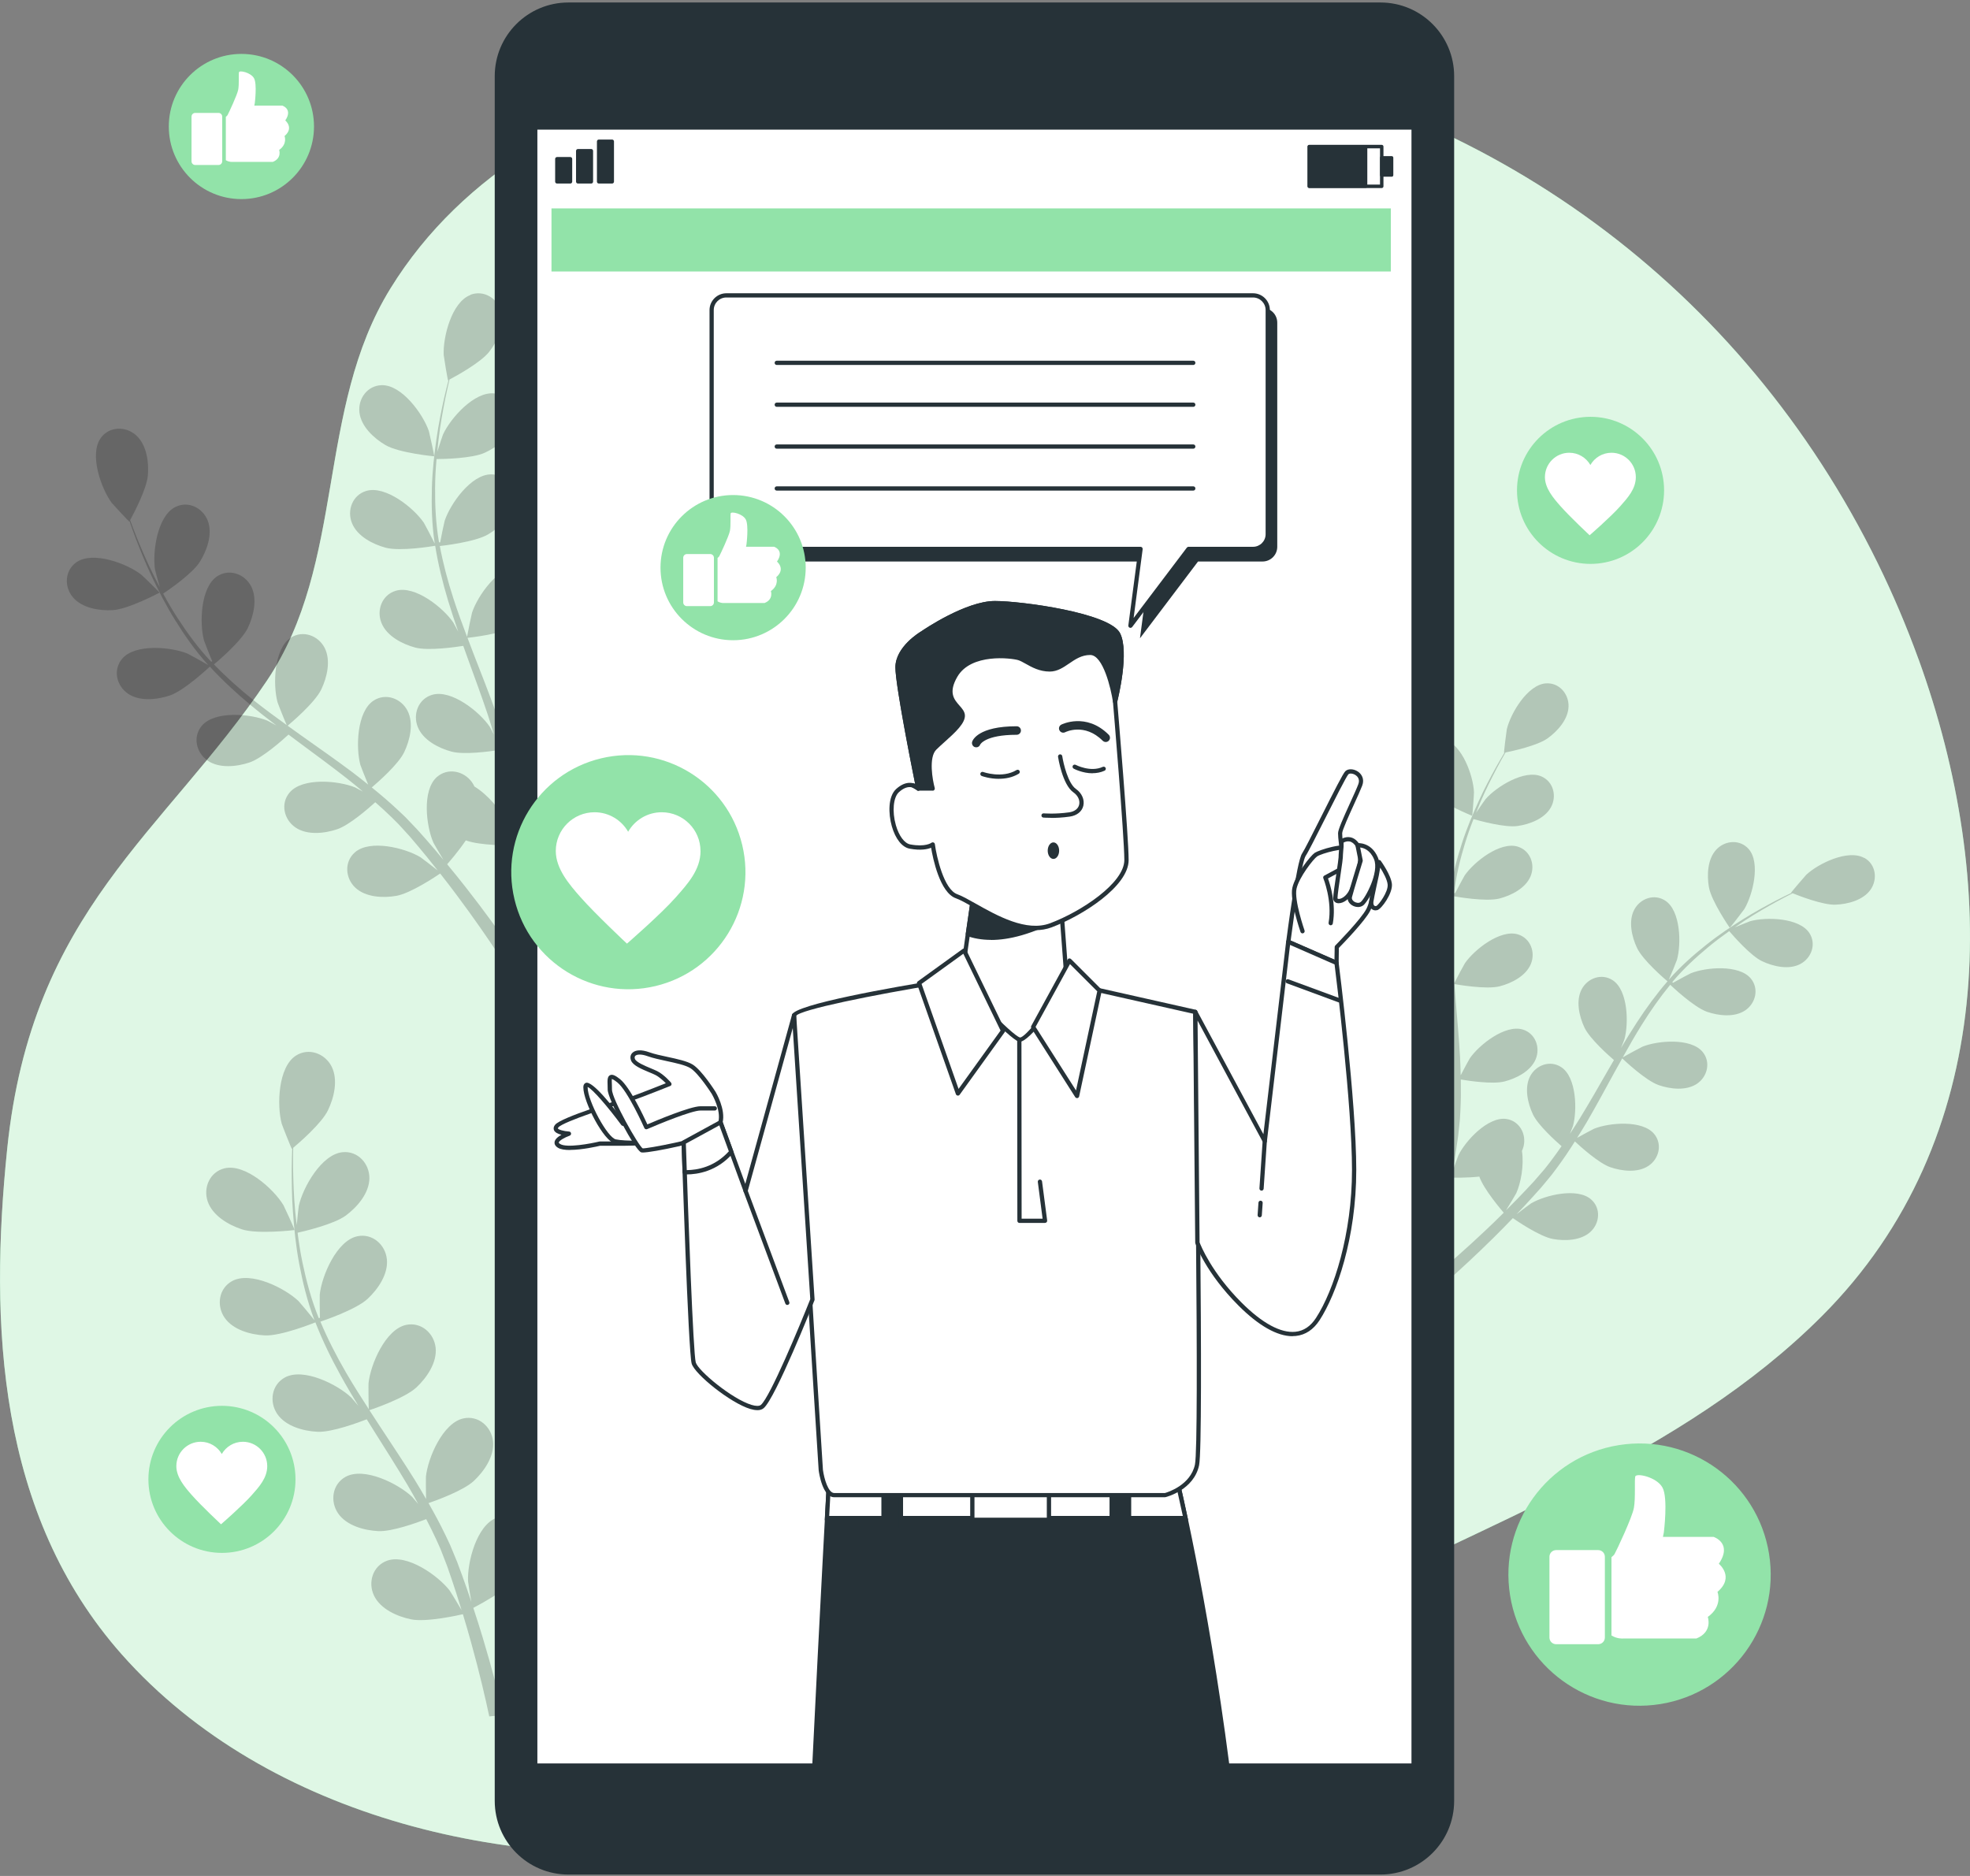 <svg width="231" height="220" viewBox="0 0 231 220" fill="none" xmlns="http://www.w3.org/2000/svg">
<rect x="0" y="0" width="231" height="220" fill="#808080" stroke="none"/>
<g id="Group 106">
<g id="Group">
<path id="Vector" d="M224.97 77.327C223.565 73.448 221.956 69.663 220.171 66.028C204.343 33.798 174.852 11.936 138.542 6.191C136.977 5.941 135.407 5.726 133.832 5.536C104.196 1.972 62.702 6.421 45.789 33.818C37.005 48.046 40.609 65.989 31.291 79.832C19.227 97.759 3.719 106.718 0.845 134.72C-1.27 155.322 -0.28 177.584 14.283 194.022C31.451 213.394 60.912 220.063 86.079 216.344C110.505 212.734 132.372 200.676 153.74 189.347C174.017 178.594 197.209 170.785 213.642 154.332C234.359 133.585 234.344 103.234 224.975 77.327H224.97Z" fill="#92E3A9"/>
<g id="Group_2" opacity="0.7">
<path id="Vector_2" d="M224.97 77.327C223.565 73.448 221.956 69.663 220.171 66.028C204.343 33.798 174.852 11.936 138.542 6.191C136.977 5.941 135.407 5.726 133.832 5.536C104.196 1.972 62.702 6.421 45.789 33.818C37.005 48.046 40.609 65.989 31.291 79.832C19.227 97.759 3.719 106.718 0.845 134.72C-1.27 155.322 -0.28 177.584 14.283 194.022C31.451 213.394 60.912 220.063 86.079 216.344C110.505 212.734 132.372 200.676 153.74 189.347C174.017 178.594 197.209 170.785 213.642 154.332C234.359 133.585 234.344 103.234 224.975 77.327H224.97Z" fill="white"/>
</g>
</g>
<g id="Group_3">
<g id="Group_4" opacity="0.2">
<path id="Vector_3" d="M13.218 71.553C15.058 71.448 18.703 69.503 18.703 69.503C18.742 69.483 16.693 67.489 16.548 67.379C14.883 66.094 10.914 64.594 8.974 65.929C7.579 66.889 7.504 68.813 8.554 70.053C9.629 71.318 11.648 71.643 13.213 71.553H13.218Z" fill="black"/>
<path id="Vector_4" d="M50.913 53.515C50.958 53.515 50.343 50.726 50.288 50.556C49.608 48.566 47.124 45.126 44.774 45.171C43.079 45.201 41.954 46.761 42.149 48.376C42.344 50.026 43.854 51.41 45.209 52.2C46.799 53.13 50.913 53.515 50.918 53.515H50.913Z" fill="black"/>
<path id="Vector_5" d="M55.162 34.593C52.963 35.423 51.928 39.537 52.028 41.637C52.038 41.817 52.503 44.637 52.543 44.617C52.543 44.617 52.578 44.597 52.588 44.592C52.418 45.242 52.248 45.936 52.073 46.701C51.763 48.116 51.428 49.721 51.178 51.491C50.923 53.255 50.698 55.185 50.643 57.235C50.588 59.29 50.633 61.459 50.968 63.684C50.968 63.709 50.978 63.734 50.983 63.759C50.683 63.139 49.783 61.429 49.703 61.309C48.523 59.57 45.219 56.91 42.959 57.57C41.334 58.045 40.659 59.85 41.274 61.354C41.899 62.894 43.719 63.829 45.234 64.234C46.943 64.689 50.728 64.059 51.028 64.004C51.368 66.119 51.888 68.263 52.533 70.408C52.903 71.633 53.308 72.853 53.733 74.078C53.458 73.548 53.203 73.078 53.163 73.018C51.983 71.278 48.678 68.618 46.419 69.278C44.794 69.753 44.119 71.558 44.734 73.063C45.359 74.603 47.178 75.537 48.693 75.942C50.233 76.352 53.468 75.877 54.322 75.743C54.492 76.207 54.652 76.677 54.822 77.142C55.637 79.377 56.457 81.602 57.197 83.811C57.457 84.591 57.687 85.366 57.917 86.141C57.672 85.671 57.457 85.281 57.422 85.221C56.242 83.481 52.938 80.822 50.678 81.482C49.053 81.957 48.378 83.761 48.993 85.266C49.618 86.806 51.438 87.741 52.953 88.146C54.422 88.536 57.412 88.126 58.432 87.966C58.642 88.766 58.857 89.571 59.027 90.356C59.132 90.895 59.267 91.405 59.342 91.955C59.427 92.495 59.512 93.03 59.592 93.56C59.717 94.585 59.847 95.645 59.942 96.65C60.012 97.35 60.067 98.015 60.127 98.684C59.877 97.905 59.352 96.395 59.297 96.275C58.697 95.015 57.232 93.215 55.632 92.235C55.542 92.05 55.442 91.87 55.322 91.705C54.367 90.391 52.483 90.006 51.218 91.135C49.463 92.7 49.973 96.915 50.828 98.835C50.878 98.95 51.558 100.114 52.003 100.849C51.678 100.459 51.368 100.079 51.028 99.679C50.363 98.889 49.673 98.12 48.933 97.29C48.563 96.9 48.188 96.51 47.813 96.115C47.448 95.715 47.008 95.34 46.603 94.945C45.649 94.05 44.634 93.19 43.594 92.345C44.284 91.76 46.703 89.646 47.388 88.226C48.068 86.811 48.543 84.821 47.783 83.347C47.038 81.902 45.234 81.237 43.814 82.157C41.839 83.436 41.709 87.681 42.259 89.711C42.294 89.836 42.849 91.246 43.174 92.015C42.544 91.51 41.919 91.01 41.269 90.521C39.384 89.111 37.435 87.746 35.495 86.376C34.9 85.956 34.315 85.531 33.725 85.106C33.975 84.901 36.905 82.452 37.67 80.857C38.349 79.442 38.824 77.452 38.065 75.972C37.32 74.528 35.515 73.863 34.095 74.788C32.12 76.067 31.99 80.312 32.54 82.342C32.58 82.497 33.385 84.521 33.62 85.031C32.32 84.096 31.041 83.156 29.811 82.177C28.116 80.827 26.526 79.407 25.086 77.917C25.201 77.822 28.276 75.278 29.056 73.648C29.736 72.233 30.211 70.243 29.451 68.763C28.706 67.319 26.901 66.654 25.481 67.574C23.506 68.853 23.377 73.098 23.926 75.128C23.961 75.263 24.576 76.807 24.881 77.537C24.821 77.577 24.831 77.572 24.766 77.612C23.241 75.998 21.972 74.243 20.862 72.543C20.217 71.558 19.657 70.583 19.132 69.618C19.752 69.203 22.567 67.274 23.436 65.884C24.266 64.554 24.956 62.624 24.366 61.074C23.786 59.555 22.067 58.695 20.552 59.46C18.452 60.52 17.857 64.719 18.177 66.794C18.192 66.909 18.502 68.034 18.737 68.853C18.507 68.413 18.262 67.969 18.052 67.544C17.252 65.954 16.617 64.449 16.067 63.114C15.762 62.349 15.498 61.654 15.258 60.999C15.652 60.275 17.217 57.33 17.342 55.73C17.467 54.165 17.192 52.141 15.947 51.036C14.733 49.956 12.808 49.986 11.818 51.361C10.438 53.27 11.848 57.27 13.093 58.965C13.203 59.11 15.143 61.204 15.168 61.169C15.168 61.169 15.188 61.134 15.193 61.124C15.408 61.759 15.652 62.434 15.927 63.169C16.452 64.519 17.052 66.044 17.822 67.659C18.587 69.273 19.462 71.003 20.547 72.743C21.632 74.488 22.866 76.272 24.371 77.942C24.386 77.962 24.406 77.977 24.426 77.997C23.831 77.647 22.142 76.717 22.007 76.657C20.062 75.858 15.838 75.463 14.318 77.257C13.223 78.552 13.658 80.427 15.003 81.347C16.372 82.287 18.407 82.062 19.897 81.567C21.577 81.007 24.381 78.387 24.606 78.177C26.056 79.757 27.671 81.257 29.391 82.687C30.371 83.507 31.385 84.301 32.415 85.081C31.895 84.791 31.425 84.541 31.355 84.511C29.411 83.711 25.186 83.317 23.666 85.111C22.572 86.406 23.006 88.281 24.351 89.201C25.721 90.141 27.756 89.916 29.246 89.421C30.756 88.916 33.195 86.731 33.83 86.146C34.225 86.441 34.62 86.741 35.02 87.036C36.93 88.451 38.844 89.856 40.679 91.29C41.324 91.795 41.944 92.315 42.564 92.835C42.099 92.58 41.709 92.37 41.644 92.345C39.699 91.545 35.475 91.15 33.955 92.945C32.86 94.24 33.295 96.115 34.64 97.035C36.01 97.975 38.045 97.75 39.534 97.25C40.974 96.765 43.244 94.77 44.004 94.08C44.624 94.63 45.244 95.18 45.819 95.745C46.203 96.14 46.598 96.49 46.963 96.905C47.333 97.31 47.698 97.71 48.058 98.105C48.728 98.894 49.423 99.704 50.053 100.489C50.498 101.034 50.913 101.559 51.328 102.084C50.688 101.574 49.418 100.599 49.303 100.529C47.503 99.444 43.389 98.409 41.614 99.959C40.339 101.074 40.484 102.994 41.669 104.104C42.884 105.239 44.929 105.329 46.473 105.059C48.178 104.764 51.233 102.699 51.613 102.439C52.303 103.314 52.963 104.174 53.572 104.994C55.677 107.808 57.327 110.233 58.467 111.953L59.892 111.233C59.867 111.193 59.842 111.158 59.812 111.118C58.622 109.398 56.892 106.963 54.682 104.144C53.987 103.249 53.223 102.309 52.433 101.354C52.628 101.134 53.737 99.864 54.622 98.555C56.287 99.174 59.727 99.144 60.172 99.139C60.262 100.249 60.342 101.334 60.397 102.354C60.602 105.864 60.642 108.793 60.637 110.858L62.196 110.068C62.146 108.048 62.036 105.379 61.786 102.259C61.697 101.129 61.581 99.924 61.452 98.689C61.886 98.575 65.451 97.595 66.786 96.495C67.996 95.495 69.26 93.885 69.191 92.225C69.121 90.6 67.761 89.241 66.081 89.486C63.751 89.826 61.856 93.62 61.507 95.69C61.486 95.81 61.411 97.165 61.377 98.015C61.322 97.51 61.272 97.02 61.206 96.5C61.087 95.475 60.937 94.45 60.777 93.355C60.682 92.825 60.587 92.295 60.492 91.755C60.407 91.221 60.252 90.665 60.132 90.111C59.827 88.836 59.457 87.561 59.057 86.286C59.957 86.181 63.141 85.751 64.496 84.941C65.841 84.136 67.336 82.737 67.516 81.087C67.691 79.472 66.556 77.922 64.861 77.907C62.506 77.887 60.062 81.352 59.397 83.347C59.357 83.472 59.042 84.956 58.887 85.776C58.642 85.011 58.397 84.246 58.122 83.477C57.327 81.262 56.457 79.047 55.592 76.837C55.327 76.157 55.072 75.483 54.817 74.803C55.137 74.768 58.937 74.343 60.452 73.438C61.801 72.633 63.291 71.233 63.471 69.583C63.646 67.969 62.511 66.419 60.817 66.404C58.462 66.384 56.012 69.848 55.352 71.843C55.302 71.993 54.857 74.128 54.767 74.678C54.202 73.183 53.648 71.688 53.168 70.193C52.498 68.129 51.953 66.069 51.573 64.034C51.723 64.019 55.687 63.589 57.242 62.664C58.592 61.859 60.082 60.459 60.262 58.81C60.437 57.195 59.302 55.645 57.607 55.63C55.252 55.61 52.808 59.075 52.143 61.069C52.098 61.199 51.758 62.829 51.613 63.604C51.538 63.604 51.553 63.604 51.478 63.604C51.098 61.419 51.003 59.255 51.018 57.225C51.023 56.05 51.093 54.925 51.188 53.835C51.933 53.835 55.347 53.775 56.837 53.096C58.267 52.446 59.902 51.216 60.262 49.596C60.617 48.006 59.652 46.341 57.972 46.141C55.637 45.866 52.823 49.041 51.948 50.951C51.898 51.056 51.533 52.166 51.278 52.975C51.328 52.486 51.368 51.976 51.428 51.506C51.638 49.741 51.938 48.136 52.218 46.716C52.383 45.911 52.548 45.187 52.708 44.507C53.438 44.122 56.362 42.527 57.357 41.262C58.322 40.027 59.212 38.182 58.787 36.578C58.367 35.008 56.747 33.968 55.162 34.568V34.593Z" fill="black"/>
</g>
<g id="Group_5" opacity="0.2">
<path id="Vector_6" d="M167.948 93.035C169.108 94.265 172.622 95.67 172.622 95.67C172.657 95.685 172.847 93.07 172.837 92.905C172.752 90.98 171.462 87.316 169.383 86.741C167.888 86.331 166.493 87.411 166.248 88.881C165.993 90.38 166.958 91.985 167.948 93.035Z" fill="black"/>
<path id="Vector_7" d="M202.828 108.803C202.848 108.833 204.448 106.759 204.533 106.619C205.523 104.969 206.468 101.199 205.053 99.575C204.033 98.405 202.273 98.54 201.258 99.63C200.219 100.739 200.139 102.614 200.383 104.029C200.673 105.694 202.828 108.803 202.828 108.803Z" fill="black"/>
<path id="Vector_8" d="M218.591 100.614C216.711 99.564 213.217 101.264 211.807 102.579C211.687 102.694 209.982 104.684 210.022 104.699C210.022 104.699 210.057 104.714 210.062 104.714C209.507 104.979 208.917 105.269 208.277 105.599C207.103 106.219 205.783 106.928 204.393 107.798C203.003 108.663 201.523 109.643 200.054 110.818C198.579 111.993 197.089 113.303 195.724 114.847C195.709 114.862 195.694 114.887 195.679 114.902C195.939 114.327 196.604 112.688 196.639 112.558C197.159 110.703 197.074 106.818 195.279 105.629C193.984 104.769 192.325 105.364 191.63 106.683C190.92 108.028 191.34 109.858 191.95 111.158C192.639 112.628 195.314 114.902 195.529 115.082C194.244 116.567 193.049 118.197 191.93 119.912C191.29 120.892 190.675 121.901 190.07 122.916C190.275 122.411 190.46 121.956 190.475 121.891C190.995 120.037 190.91 116.152 189.115 114.962C187.82 114.103 186.16 114.697 185.465 116.017C184.756 117.362 185.175 119.192 185.785 120.492C186.405 121.811 188.65 123.801 189.25 124.316C189.02 124.711 188.79 125.101 188.565 125.491C187.48 127.381 186.405 129.271 185.29 131.09C184.901 131.73 184.491 132.35 184.086 132.97C184.271 132.52 184.421 132.14 184.436 132.08C184.956 130.225 184.871 126.341 183.076 125.151C181.781 124.291 180.121 124.886 179.426 126.206C178.716 127.551 179.136 129.381 179.746 130.68C180.336 131.94 182.391 133.795 183.106 134.415C182.671 135.035 182.236 135.66 181.786 136.245C181.471 136.635 181.191 137.034 180.851 137.409C180.521 137.789 180.196 138.164 179.876 138.534C179.231 139.224 178.566 139.944 177.916 140.604C177.471 141.064 177.037 141.499 176.597 141.934C176.992 141.299 177.746 140.039 177.796 139.929C178.326 138.764 178.721 136.675 178.461 134.975C178.541 134.805 178.606 134.625 178.651 134.44C179.011 132.995 178.166 131.445 176.632 131.225C174.497 130.92 171.847 133.765 171.007 135.495C170.957 135.595 170.542 136.765 170.292 137.504C170.372 137.044 170.457 136.605 170.537 136.13C170.697 135.195 170.832 134.26 170.977 133.255C171.032 132.765 171.082 132.275 171.137 131.775C171.202 131.28 171.207 130.755 171.247 130.235C171.307 129.036 171.312 127.821 171.292 126.596C172.112 126.736 175.022 127.186 176.417 126.826C177.806 126.466 179.481 125.626 180.071 124.221C180.646 122.846 180.046 121.192 178.561 120.737C176.497 120.112 173.452 122.521 172.352 124.106C172.282 124.206 171.622 125.426 171.277 126.106C171.257 125.371 171.242 124.631 171.197 123.886C171.072 121.737 170.877 119.562 170.697 117.397C170.642 116.732 170.592 116.072 170.542 115.407C170.832 115.457 174.282 116.067 175.847 115.667C177.242 115.307 178.911 114.467 179.501 113.063C180.076 111.688 179.476 110.033 177.991 109.578C175.927 108.953 172.882 111.363 171.782 112.948C171.697 113.068 170.752 114.827 170.532 115.287C170.422 113.828 170.322 112.373 170.287 110.933C170.232 108.948 170.287 106.993 170.482 105.109C170.617 105.134 174.212 105.784 175.817 105.374C177.212 105.014 178.881 104.174 179.471 102.769C180.046 101.394 179.446 99.739 177.961 99.284C175.897 98.659 172.852 101.069 171.752 102.654C171.682 102.759 170.957 104.099 170.627 104.749C170.562 104.729 170.572 104.734 170.507 104.714C170.737 102.694 171.217 100.769 171.757 98.99C172.067 97.96 172.417 96.99 172.782 96.055C173.437 96.245 176.452 97.08 177.936 96.87C179.361 96.665 181.116 96.015 181.856 94.68C182.576 93.375 182.166 91.665 180.736 91.05C178.756 90.201 175.457 92.265 174.197 93.715C174.127 93.795 173.517 94.675 173.082 95.32C173.252 94.9 173.422 94.465 173.592 94.065C174.232 92.565 174.912 91.236 175.527 90.061C175.882 89.396 176.212 88.801 176.532 88.246C177.272 88.096 180.256 87.456 181.456 86.596C182.626 85.761 183.886 84.371 183.926 82.847C183.966 81.357 182.811 80.027 181.261 80.142C179.111 80.302 177.137 83.651 176.687 85.521C176.647 85.681 176.327 88.281 176.367 88.276C176.367 88.276 176.402 88.271 176.412 88.266C176.097 88.791 175.762 89.361 175.412 89.986C174.772 91.15 174.062 92.47 173.387 93.96C172.707 95.45 172.012 97.085 171.432 98.87C170.852 100.664 170.327 102.579 170.047 104.619C170.047 104.644 170.047 104.669 170.042 104.689C169.937 104.064 169.593 102.334 169.553 102.204C168.963 100.369 166.753 97.175 164.593 97.175C163.038 97.175 161.984 98.585 162.133 100.064C162.283 101.579 163.643 102.874 164.868 103.619C166.253 104.464 169.742 104.884 170.022 104.919C169.772 106.868 169.673 108.883 169.688 110.933C169.693 112.103 169.737 113.283 169.792 114.467C169.687 113.933 169.588 113.453 169.568 113.388C168.978 111.553 166.763 108.358 164.608 108.358C163.053 108.358 161.999 109.768 162.148 111.248C162.298 112.763 163.658 114.058 164.883 114.807C166.128 115.567 169.098 115.987 169.882 116.087C169.907 116.542 169.932 116.992 169.957 117.447C170.092 119.622 170.237 121.791 170.317 123.921C170.347 124.671 170.342 125.416 170.347 126.156C170.252 125.681 170.167 125.281 170.147 125.221C169.558 123.386 167.348 120.192 165.188 120.192C163.633 120.192 162.578 121.602 162.728 123.081C162.878 124.596 164.238 125.891 165.463 126.636C166.653 127.361 169.388 127.771 170.322 127.896C170.302 128.656 170.282 129.416 170.227 130.15C170.177 130.65 170.167 131.135 170.092 131.635C170.027 132.13 169.962 132.625 169.897 133.11C169.737 134.045 169.583 135.01 169.408 135.915C169.288 136.545 169.168 137.144 169.043 137.749C169.023 137 168.958 135.54 168.938 135.415C168.633 133.515 166.928 130.02 164.798 129.69C163.263 129.455 162.004 130.685 161.929 132.175C161.849 133.695 162.993 135.18 164.093 136.105C165.303 137.124 168.553 138.049 168.963 138.159C168.753 139.159 168.543 140.129 168.328 141.044C167.598 144.179 166.873 146.768 166.338 148.583L167.683 149.158C167.693 149.118 167.703 149.078 167.718 149.038C168.223 147.188 168.903 144.539 169.578 141.329C169.792 140.314 170.002 139.224 170.207 138.104C170.477 138.109 172.022 138.139 173.462 137.984C174.007 139.514 176.062 141.909 176.327 142.219C175.602 142.939 174.892 143.634 174.207 144.274C171.867 146.488 169.837 148.243 168.388 149.463L169.862 150.093C171.247 148.863 173.052 147.208 175.092 145.193C175.832 144.464 176.607 143.674 177.396 142.854C177.736 143.089 180.526 145.013 182.086 145.298C183.501 145.558 185.375 145.493 186.495 144.464C187.595 143.454 187.745 141.699 186.58 140.669C184.971 139.234 181.191 140.149 179.531 141.124C179.431 141.184 178.441 141.924 177.821 142.404C178.141 142.069 178.456 141.744 178.781 141.394C179.431 140.704 180.056 139.994 180.736 139.239C181.051 138.859 181.366 138.479 181.686 138.094C182.011 137.719 182.311 137.279 182.626 136.87C183.341 135.905 184.016 134.895 184.671 133.86C185.275 134.425 187.455 136.405 188.82 136.88C190.18 137.349 192.04 137.569 193.304 136.72C194.544 135.89 194.954 134.175 193.964 132.98C192.589 131.32 188.715 131.65 186.93 132.365C186.82 132.41 185.595 133.065 184.931 133.44C185.32 132.815 185.715 132.195 186.09 131.55C187.17 129.685 188.21 127.771 189.25 125.861C189.57 125.276 189.895 124.696 190.22 124.116C190.435 124.321 192.974 126.731 194.499 127.256C195.859 127.726 197.719 127.946 198.984 127.096C200.219 126.266 200.633 124.551 199.644 123.356C198.269 121.697 194.394 122.026 192.61 122.741C192.475 122.796 190.715 123.741 190.28 124.006C190.99 122.726 191.715 121.457 192.475 120.237C193.524 118.552 194.644 116.952 195.849 115.487C195.949 115.582 198.589 118.107 200.154 118.652C201.513 119.122 203.373 119.342 204.638 118.492C205.873 117.662 206.288 115.947 205.298 114.752C203.923 113.093 200.049 113.423 198.264 114.138C198.149 114.182 196.804 114.902 196.174 115.262C196.129 115.212 196.139 115.217 196.094 115.167C197.399 113.613 198.864 112.268 200.293 111.083C201.118 110.393 201.948 109.778 202.768 109.198C203.213 109.718 205.263 112.078 206.618 112.723C207.917 113.338 209.742 113.763 211.092 113.058C212.412 112.368 213.012 110.713 212.162 109.413C210.977 107.613 207.093 107.513 205.238 108.028C205.138 108.058 204.143 108.453 203.423 108.753C203.798 108.498 204.178 108.228 204.543 107.988C205.903 107.093 207.208 106.354 208.367 105.714C209.027 105.354 209.632 105.039 210.202 104.754C210.902 105.039 213.747 106.149 215.217 106.094C216.651 106.044 218.471 105.574 219.341 104.329C220.196 103.109 219.966 101.359 218.611 100.604L218.591 100.614Z" fill="black"/>
</g>
<g id="Group_6" opacity="0.2">
<path id="Vector_9" d="M28.361 144.168C30.211 144.773 34.54 144.253 34.545 144.253C34.59 144.248 33.336 141.504 33.241 141.339C32.096 139.439 28.766 136.444 26.346 137.009C24.607 137.419 23.797 139.279 24.357 140.904C24.927 142.564 26.791 143.653 28.366 144.168H28.361Z" fill="black"/>
<path id="Vector_10" d="M72.34 140.864C72.38 140.884 72.85 137.904 72.86 137.714C72.95 135.5 71.83 131.16 69.501 130.305C67.821 129.685 66.121 130.79 65.691 132.455C65.251 134.155 66.206 136.089 67.236 137.389C68.446 138.914 72.345 140.869 72.345 140.869L72.34 140.864Z" fill="black"/>
<path id="Vector_11" d="M83.764 123.886C81.279 123.861 78.685 127.511 77.985 129.615C77.925 129.795 77.3 132.75 77.345 132.745C77.345 132.745 77.385 132.745 77.395 132.74C76.98 133.315 76.545 133.935 76.08 134.62C75.235 135.895 74.29 137.339 73.365 138.984C72.441 140.624 71.481 142.434 70.641 144.434C69.796 146.433 69.011 148.583 68.486 150.898C68.481 150.923 68.476 150.953 68.471 150.978C68.411 150.253 68.186 148.228 68.151 148.078C67.656 145.918 65.426 142.029 62.952 141.819C61.167 141.664 59.817 143.179 59.842 144.898C59.867 146.653 61.297 148.268 62.637 149.248C64.142 150.353 68.111 151.178 68.426 151.243C67.946 153.452 67.636 155.762 67.451 158.117C67.341 159.462 67.276 160.821 67.226 162.181C67.156 161.556 67.091 160.996 67.071 160.921C66.576 158.762 64.347 154.877 61.872 154.662C60.087 154.507 58.737 156.022 58.762 157.742C58.787 159.497 60.217 161.111 61.557 162.091C62.912 163.086 66.281 163.856 67.171 164.051C67.156 164.576 67.136 165.096 67.126 165.621C67.071 168.13 67.026 170.635 66.906 173.09C66.866 173.955 66.791 174.805 66.721 175.654C66.656 175.1 66.601 174.63 66.586 174.56C66.091 172.4 63.862 168.51 61.387 168.3C59.602 168.145 58.252 169.66 58.282 171.38C58.307 173.135 59.737 174.75 61.077 175.729C62.372 176.679 65.471 177.419 66.531 177.654C66.431 178.524 66.336 179.394 66.201 180.234C66.096 180.804 66.036 181.359 65.901 181.929C65.776 182.494 65.656 183.053 65.536 183.603C65.266 184.658 64.991 185.753 64.697 186.778C64.501 187.493 64.296 188.168 64.097 188.853C64.147 187.993 64.212 186.303 64.201 186.163C64.092 184.693 63.342 182.359 62.142 180.784C62.127 180.569 62.092 180.354 62.037 180.139C61.602 178.479 59.897 177.379 58.217 178.004C55.893 178.874 54.783 183.213 54.883 185.428C54.888 185.558 55.113 186.968 55.268 187.858C55.098 187.348 54.938 186.853 54.753 186.333C54.398 185.303 54.018 184.283 53.608 183.183C53.393 182.659 53.173 182.129 52.953 181.599C52.748 181.064 52.458 180.524 52.213 179.984C51.613 178.739 50.948 177.504 50.248 176.274C51.153 175.964 54.343 174.81 55.558 173.675C56.767 172.545 57.997 170.77 57.812 169.025C57.632 167.316 56.113 165.971 54.363 166.336C51.933 166.841 50.178 170.965 49.943 173.17C49.928 173.31 49.938 174.91 49.958 175.789C49.533 175.055 49.114 174.32 48.659 173.59C47.344 171.485 45.949 169.395 44.569 167.301C44.144 166.661 43.729 166.016 43.314 165.376C43.639 165.271 47.459 163.981 48.824 162.711C50.033 161.581 51.263 159.802 51.083 158.062C50.903 156.352 49.383 155.007 47.634 155.372C45.204 155.877 43.449 160.001 43.214 162.206C43.194 162.371 43.214 164.676 43.244 165.261C42.324 163.846 41.425 162.426 40.59 160.991C39.44 159.012 38.415 157.007 37.57 154.992C37.72 154.942 41.715 153.617 43.109 152.318C44.319 151.188 45.549 149.413 45.364 147.668C45.184 145.958 43.664 144.614 41.914 144.978C39.485 145.483 37.73 149.608 37.495 151.813C37.48 151.958 37.49 153.712 37.515 154.547C37.44 154.562 37.455 154.562 37.375 154.577C36.495 152.407 35.915 150.193 35.475 148.098C35.22 146.883 35.04 145.708 34.895 144.564C35.665 144.394 39.175 143.574 40.56 142.544C41.889 141.554 43.304 139.924 43.314 138.169C43.324 136.455 41.959 134.95 40.18 135.12C37.705 135.355 35.51 139.259 35.035 141.424C35.01 141.544 34.88 142.769 34.795 143.664C34.735 143.144 34.665 142.609 34.62 142.114C34.44 140.244 34.395 138.519 34.365 136.995C34.355 136.125 34.365 135.34 34.38 134.605C35.05 134.045 37.71 131.75 38.45 130.22C39.17 128.731 39.675 126.631 38.88 125.066C38.1 123.536 36.195 122.831 34.69 123.801C32.606 125.151 32.456 129.625 33.031 131.77C33.081 131.955 34.191 134.76 34.225 134.73C34.225 134.73 34.261 134.705 34.266 134.695C34.236 135.4 34.215 136.16 34.206 136.99C34.206 138.519 34.211 140.249 34.35 142.129C34.485 144.009 34.68 146.048 35.08 148.178C35.48 150.313 36.01 152.537 36.85 154.757C36.86 154.782 36.875 154.807 36.88 154.832C36.43 154.257 35.125 152.697 35.01 152.587C33.406 151.058 29.401 149.048 27.221 150.233C25.652 151.088 25.362 153.097 26.326 154.517C27.316 155.967 29.401 156.527 31.056 156.607C32.921 156.697 36.685 155.197 36.985 155.077C37.805 157.187 38.82 159.282 39.965 161.346C40.615 162.526 41.309 163.696 42.02 164.861C41.614 164.376 41.25 163.951 41.195 163.896C39.59 162.366 35.585 160.356 33.406 161.541C31.836 162.396 31.546 164.406 32.511 165.821C33.501 167.271 35.585 167.83 37.24 167.91C38.92 167.99 42.154 166.776 43.004 166.446C43.279 166.891 43.554 167.336 43.834 167.78C45.174 169.905 46.519 172.02 47.774 174.13C48.219 174.875 48.624 175.624 49.038 176.374C48.679 175.944 48.374 175.589 48.324 175.539C46.719 174.01 42.714 172 40.535 173.185C38.965 174.04 38.675 176.049 39.64 177.469C40.63 178.919 42.714 179.479 44.369 179.559C45.969 179.634 48.968 178.544 49.978 178.154C50.378 178.934 50.778 179.714 51.128 180.484C51.358 181.019 51.613 181.514 51.813 182.064C52.023 182.604 52.228 183.133 52.433 183.663C52.788 184.693 53.163 185.758 53.483 186.773C53.713 187.478 53.918 188.153 54.128 188.833C53.698 188.088 52.818 186.643 52.733 186.533C51.378 184.778 47.724 182.184 45.389 183.028C43.704 183.638 43.114 185.578 43.859 187.128C44.619 188.708 46.594 189.578 48.219 189.908C50.008 190.268 53.803 189.413 54.278 189.303C54.618 190.428 54.943 191.527 55.228 192.567C56.223 196.142 56.917 199.156 57.372 201.286L59.047 201.126C59.037 201.076 59.027 201.036 59.012 200.986C58.502 198.836 57.727 195.782 56.638 192.162C56.298 191.017 55.908 189.803 55.498 188.558C55.778 188.413 57.352 187.593 58.722 186.643C60.122 187.888 63.517 189.178 63.957 189.343C63.622 190.473 63.282 191.562 62.947 192.592C61.802 196.122 60.717 199.021 59.927 201.051L61.767 200.871C62.487 198.866 63.407 196.197 64.352 193.032C64.697 191.887 65.046 190.657 65.386 189.393C65.861 189.443 69.741 189.848 71.476 189.278C73.05 188.758 74.91 187.658 75.475 185.998C76.03 184.373 75.21 182.514 73.47 182.114C71.051 181.554 67.731 184.563 66.591 186.463C66.526 186.573 65.931 187.873 65.571 188.703C65.711 188.183 65.851 187.683 65.986 187.148C66.261 186.093 66.506 185.028 66.771 183.888C66.881 183.333 66.991 182.774 67.101 182.204C67.221 181.644 67.281 181.039 67.376 180.449C67.566 179.079 67.691 177.684 67.786 176.274C68.711 176.514 72.005 177.314 73.65 177.039C75.285 176.764 77.29 175.959 78.1 174.405C78.895 172.88 78.37 170.92 76.705 170.26C74.4 169.34 70.661 171.81 69.246 173.52C69.156 173.625 68.281 174.965 67.816 175.709C67.866 174.86 67.921 174.015 67.941 173.155C68.006 170.675 67.996 168.16 68.001 165.656C68.001 164.886 68.011 164.121 68.016 163.356C68.346 163.446 72.24 164.481 74.08 164.171C75.715 163.896 77.72 163.091 78.53 161.536C79.325 160.016 78.8 158.052 77.135 157.392C74.83 156.472 71.091 158.942 69.681 160.651C69.576 160.781 68.316 162.711 68.021 163.216C68.036 161.531 68.066 159.847 68.161 158.192C68.291 155.907 68.546 153.672 68.951 151.523C69.106 151.563 73.165 152.662 75.05 152.347C76.685 152.073 78.69 151.268 79.499 149.713C80.294 148.193 79.769 146.228 78.105 145.568C75.8 144.649 72.061 147.118 70.651 148.828C70.556 148.938 69.596 150.408 69.156 151.118C69.086 151.088 69.096 151.093 69.026 151.063C69.491 148.768 70.226 146.603 71.016 144.614C71.471 143.459 71.971 142.379 72.481 141.344C73.215 141.624 76.595 142.879 78.32 142.784C79.975 142.689 82.054 142.109 83.029 140.654C83.984 139.229 83.679 137.219 82.099 136.38C79.909 135.21 75.92 137.259 74.33 138.799C74.245 138.884 73.455 139.834 72.895 140.534C73.135 140.069 73.37 139.584 73.605 139.144C74.49 137.484 75.4 136.025 76.215 134.735C76.685 134.005 77.125 133.355 77.545 132.75C78.41 132.65 81.899 132.205 83.359 131.34C84.784 130.495 86.364 129.021 86.559 127.281C86.749 125.576 85.554 123.936 83.764 123.916V123.886Z" fill="black"/>
</g>
</g>
<g id="Group_7">
<path id="Vector_12" d="M167.508 10.511H59.022V211.484H167.508V10.511Z" fill="white"/>
<g id="Group_8">
<path id="Vector_13" d="M161.874 0.292H66.651C61.882 0.292 58.012 4.162 58.012 8.931V211.195C58.012 215.964 61.882 219.834 66.651 219.834H161.874C166.643 219.834 170.512 215.964 170.512 211.195V8.931C170.512 4.162 166.643 0.292 161.874 0.292ZM165.508 206.805H63.012V15.2H165.508V206.805Z" fill="#263238"/>
<g id="Group_9">
<g id="Group_10">
<path id="Vector_14" d="M162.018 22.054H153.519C153.404 22.054 153.314 21.964 153.314 21.849V17.19C153.314 17.075 153.404 16.985 153.519 16.985H162.018C162.133 16.985 162.223 17.075 162.223 17.19V21.849C162.223 21.964 162.133 22.054 162.018 22.054ZM153.729 21.644H161.818V17.395H153.729V21.644Z" fill="#263238"/>
<g id="Group_11">
<path id="Vector_15" d="M160.154 17.19H153.525V21.85H160.154V17.19Z" fill="#263238"/>
<path id="Vector_16" d="M160.149 22.029H153.52C153.42 22.029 153.34 21.95 153.34 21.849V17.19C153.34 17.09 153.42 17.01 153.52 17.01H160.149C160.249 17.01 160.329 17.09 160.329 17.19V21.849C160.329 21.95 160.249 22.029 160.149 22.029ZM153.705 21.669H159.969V17.37H153.705V21.669Z" fill="#263238"/>
</g>
<g id="Group_12">
<path id="Vector_17" d="M163.198 18.495H162.003V20.55H163.198V18.495Z" fill="#263238"/>
<path id="Vector_18" d="M163.198 20.724H162.003C161.903 20.724 161.823 20.644 161.823 20.544V18.49C161.823 18.39 161.903 18.31 162.003 18.31H163.198C163.298 18.31 163.378 18.39 163.378 18.49V20.544C163.378 20.644 163.298 20.724 163.198 20.724ZM162.183 20.364H163.018V18.675H162.183V20.364Z" fill="#263238"/>
</g>
</g>
<g id="Group_13">
<g id="Group_14">
<path id="Vector_19" d="M66.881 18.635H65.321V21.304H66.881V18.635Z" fill="#263238"/>
<path id="Vector_20" d="M66.876 21.524H65.316C65.196 21.524 65.096 21.424 65.096 21.304V18.635C65.096 18.515 65.196 18.415 65.316 18.415H66.876C66.996 18.415 67.096 18.515 67.096 18.635V21.304C67.096 21.424 66.996 21.524 66.876 21.524ZM65.541 21.084H66.656V18.855H65.541V21.084Z" fill="#263238"/>
</g>
<g id="Group_15">
<path id="Vector_21" d="M69.331 17.695H67.771V21.304H69.331V17.695Z" fill="#263238"/>
<path id="Vector_22" d="M69.325 21.524H67.766C67.646 21.524 67.546 21.424 67.546 21.304V17.695C67.546 17.575 67.646 17.475 67.766 17.475H69.325C69.445 17.475 69.545 17.575 69.545 17.695V21.304C69.545 21.424 69.445 21.524 69.325 21.524ZM67.991 21.084H69.105V17.915H67.991V21.084Z" fill="#263238"/>
</g>
<g id="Group_16">
<path id="Vector_23" d="M71.775 16.59H70.216V21.309H71.775V16.59Z" fill="#263238"/>
<path id="Vector_24" d="M71.775 21.524H70.216C70.096 21.524 69.996 21.424 69.996 21.305V16.585C69.996 16.465 70.096 16.365 70.216 16.365H71.775C71.895 16.365 71.995 16.465 71.995 16.585V21.305C71.995 21.424 71.895 21.524 71.775 21.524ZM70.436 21.084H71.55V16.81H70.436V21.084Z" fill="#263238"/>
</g>
</g>
</g>
<path id="Vector_25" d="M163.089 24.439H64.666V31.838H163.089V24.439Z" fill="#92E3A9"/>
</g>
</g>
<g id="Group_17">
<path id="Vector_26" d="M148.045 36.113H86.288C85.334 36.113 84.564 36.888 84.564 37.837V64.124C84.564 65.079 85.339 65.849 86.288 65.849H134.857L133.672 74.853L140.481 65.849H148.045C149 65.849 149.77 65.074 149.77 64.124V37.837C149.77 36.883 148.995 36.113 148.045 36.113Z" fill="#263238"/>
<g id="Group_18">
<path id="Vector_27" d="M146.925 34.638H85.168C84.213 34.638 83.444 35.413 83.444 36.363V62.649C83.444 63.604 84.219 64.374 85.168 64.374H133.737L132.552 73.378L139.361 64.374H146.925C147.88 64.374 148.65 63.599 148.65 62.649V36.363C148.65 35.408 147.875 34.638 146.925 34.638Z" fill="white"/>
<path id="Vector_28" d="M132.558 73.633C132.528 73.633 132.493 73.628 132.463 73.613C132.358 73.568 132.293 73.463 132.308 73.348L133.457 64.629H85.174C84.084 64.629 83.199 63.744 83.199 62.654V36.368C83.199 35.278 84.084 34.393 85.174 34.393H146.931C148.02 34.393 148.905 35.278 148.905 36.368V62.654C148.905 63.744 148.02 64.629 146.931 64.629H139.492L132.757 73.533C132.707 73.598 132.633 73.633 132.558 73.633ZM85.169 34.888C84.354 34.888 83.694 35.548 83.694 36.363V62.649C83.694 63.464 84.354 64.124 85.169 64.124H133.737C133.807 64.124 133.877 64.154 133.927 64.209C133.972 64.264 133.997 64.334 133.987 64.409L132.927 72.473L139.167 64.224C139.212 64.164 139.287 64.124 139.367 64.124H146.931C147.746 64.124 148.405 63.464 148.405 62.649V36.363C148.405 35.548 147.741 34.888 146.931 34.888H85.174H85.169Z" fill="#263238"/>
</g>
<path id="Vector_29" d="M139.921 42.802H91.083C90.943 42.802 90.833 42.692 90.833 42.552C90.833 42.412 90.943 42.302 91.083 42.302H139.921C140.061 42.302 140.171 42.412 140.171 42.552C140.171 42.692 140.061 42.802 139.921 42.802Z" fill="#263238"/>
<path id="Vector_30" d="M139.921 47.711H91.083C90.943 47.711 90.833 47.601 90.833 47.461C90.833 47.321 90.943 47.211 91.083 47.211H139.921C140.061 47.211 140.171 47.321 140.171 47.461C140.171 47.601 140.061 47.711 139.921 47.711Z" fill="#263238"/>
<path id="Vector_31" d="M139.921 52.62H91.083C90.943 52.62 90.833 52.51 90.833 52.37C90.833 52.23 90.943 52.12 91.083 52.12H139.921C140.061 52.12 140.171 52.23 140.171 52.37C140.171 52.51 140.061 52.62 139.921 52.62Z" fill="#263238"/>
<path id="Vector_32" d="M139.921 57.535H91.083C90.943 57.535 90.833 57.425 90.833 57.285C90.833 57.145 90.943 57.035 91.083 57.035H139.921C140.061 57.035 140.171 57.145 140.171 57.285C140.171 57.425 140.061 57.535 139.921 57.535Z" fill="#263238"/>
</g>
<g id="Group_19">
<g id="Group_20">
<g id="Group_21">
<path id="Vector_33" d="M143.896 206.986C141.281 186.798 137.907 173.13 137.907 173.13L97.267 172.515C97.267 172.515 96.352 189.183 95.487 206.986H143.891H143.896Z" fill="#263238"/>
<path id="Vector_34" d="M144.181 207.236H95.232L95.247 206.976C96.102 189.373 97.017 172.67 97.027 172.505L97.042 172.265H97.282L138.112 172.885L138.157 173.07C138.192 173.205 141.561 186.983 144.151 206.956L144.186 207.236H144.181ZM95.752 206.736H143.611C141.196 188.203 138.117 175.08 137.712 173.375L97.507 172.77C97.392 174.87 96.547 190.383 95.752 206.736Z" fill="#263238"/>
</g>
<g id="Group_22">
<path id="Vector_35" d="M139.007 178.029C138.337 174.875 137.902 173.13 137.902 173.13L97.262 172.515C97.262 172.515 97.147 174.58 96.962 178.029H139.002H139.007Z" fill="white"/>
<path id="Vector_36" d="M139.317 178.279H96.707L96.722 178.014C96.907 174.565 97.022 172.5 97.022 172.5L97.037 172.26H97.277L138.107 172.88L138.152 173.065C138.152 173.065 138.592 174.85 139.257 177.974L139.322 178.274L139.317 178.279ZM97.232 177.779H138.697C138.192 175.415 137.827 173.885 137.707 173.375L97.502 172.77C97.467 173.385 97.372 175.16 97.232 177.779Z" fill="#263238"/>
</g>
<g id="Group_23">
<path id="Vector_37" d="M122.999 174.765H114.015V178.234H122.999V174.765Z" fill="white"/>
<path id="Vector_38" d="M123.249 178.484H113.765V174.515H123.249V178.484ZM114.265 177.984H122.749V175.014H114.265V177.984Z" fill="#263238"/>
</g>
<g id="Group_24">
<path id="Vector_39" d="M105.641 174.15H103.601V179.459H105.641V174.15Z" fill="#263238"/>
<path id="Vector_40" d="M105.891 179.709H103.351V173.9H105.891V179.709ZM103.851 179.209H105.391V174.4H103.851V179.209Z" fill="#263238"/>
</g>
<g id="Group_25">
<path id="Vector_41" d="M132.387 174.15H130.348V179.459H132.387V174.15Z" fill="#263238"/>
<path id="Vector_42" d="M132.643 179.709H130.103V173.9H132.643V179.709ZM130.603 179.209H132.143V174.4H130.603V179.209Z" fill="#263238"/>
</g>
</g>
<g id="Group_26">
<g id="Group_27">
<path id="Vector_43" d="M110.166 115.147C110.166 115.147 93.303 117.892 93.108 119.067C92.913 120.242 96.242 172.395 96.242 172.395C96.242 172.395 96.632 175.335 97.812 175.335H136.632C136.632 175.335 139.767 174.55 140.357 171.805C140.947 169.06 140.162 118.677 140.162 118.677L118.4 113.778L110.166 115.152V115.147Z" fill="white"/>
<path id="Vector_44" d="M136.632 175.584H97.812C96.457 175.584 96.037 172.75 95.997 172.425C95.857 170.275 92.663 120.217 92.863 119.022C93.068 117.802 105.001 115.727 110.126 114.897L118.359 113.523C118.389 113.518 118.424 113.523 118.454 113.523L140.217 118.422C140.327 118.447 140.412 118.547 140.412 118.662C140.442 120.722 141.191 169.105 140.602 171.85C139.987 174.715 136.827 175.534 136.692 175.569C136.672 175.569 136.652 175.574 136.632 175.574V175.584ZM118.389 114.028L110.205 115.392C102.377 116.667 93.808 118.412 93.348 119.137C93.213 120.127 95.347 154.397 96.497 172.38C96.637 173.415 97.122 175.09 97.817 175.09H136.602C136.907 175.005 139.597 174.18 140.117 171.76C140.677 169.16 139.972 122.331 139.917 118.882L118.394 114.033L118.389 114.028Z" fill="#263238"/>
</g>
<g id="Group_28">
<path id="Vector_45" d="M119.524 121.912L119.549 143.169H122.539L121.944 138.579" fill="white"/>
<path id="Vector_46" d="M122.539 143.419H119.544C119.404 143.419 119.294 143.309 119.294 143.169L119.274 121.912C119.274 121.772 119.384 121.662 119.524 121.662C119.664 121.662 119.774 121.772 119.774 121.912L119.794 142.919H122.254L121.694 138.61C121.674 138.475 121.774 138.35 121.909 138.33C122.044 138.31 122.169 138.41 122.189 138.545L122.789 143.134C122.799 143.204 122.774 143.279 122.729 143.329C122.684 143.379 122.614 143.414 122.539 143.414V143.419Z" fill="#263238"/>
</g>
<g id="Group_29">
<path id="Vector_47" d="M114.23 104.414C114.23 104.414 112.76 114.412 112.76 115.002C112.76 115.592 118.495 121.621 119.524 121.911C120.554 122.206 125.114 115.442 125.114 115.442L124.379 105.588L114.235 104.414H114.23Z" fill="white"/>
<path id="Vector_48" d="M119.564 122.167C119.524 122.167 119.489 122.167 119.454 122.152C118.414 121.857 112.51 115.772 112.51 115.003C112.51 114.413 113.835 105.404 113.985 104.379C114.005 104.244 114.13 104.154 114.26 104.169L124.404 105.344C124.524 105.359 124.614 105.454 124.624 105.574L125.359 115.428C125.359 115.483 125.349 115.537 125.319 115.587C123.959 117.602 120.749 122.172 119.564 122.172V122.167ZM114.445 104.689C113.855 108.698 113.01 114.588 113.01 114.998C113.19 115.657 118.639 121.397 119.594 121.667C119.599 121.667 119.609 121.667 119.614 121.667C120.224 121.667 122.779 118.437 124.854 115.368L124.139 105.809L114.44 104.684L114.445 104.689Z" fill="#263238"/>
</g>
<g id="Group_30">
<path id="Vector_49" d="M124.513 107.403L124.378 105.588L114.235 104.414C114.235 104.414 113.865 106.948 113.495 109.538C115.505 110.258 119.019 110.428 124.518 107.403H124.513Z" fill="#263238"/>
<path id="Vector_50" d="M116.205 110.223C115.06 110.223 114.13 110.028 113.405 109.773C113.295 109.733 113.225 109.618 113.24 109.503C113.61 106.914 113.985 104.379 113.985 104.379C114.005 104.244 114.13 104.154 114.26 104.169L124.404 105.344C124.524 105.359 124.614 105.454 124.624 105.574L124.759 107.389C124.764 107.489 124.714 107.579 124.629 107.629C121.024 109.608 118.254 110.233 116.2 110.233L116.205 110.223ZM113.765 109.368C115.71 109.993 119.059 110.083 124.249 107.264L124.139 105.819L114.44 104.694C114.34 105.364 114.055 107.329 113.76 109.373L113.765 109.368Z" fill="#263238"/>
</g>
<g id="Group_31">
<g id="Group_32">
<path id="Vector_51" d="M108.156 74.248C108.156 74.248 105.241 75.948 105.241 78.257C105.241 80.567 107.671 92.471 107.671 92.471C107.671 92.471 106.701 91.376 105.241 92.716C103.781 94.05 104.756 98.91 106.701 99.275C108.646 99.64 109.376 99.03 109.376 99.03C109.376 99.03 110.105 104.374 112.17 105.104C114.235 105.834 119.339 109.963 123.224 108.503C127.113 107.044 132.093 103.644 132.093 100.849C132.093 98.055 130.758 82.262 130.758 82.262C130.758 82.262 132.218 76.553 131.123 74.368C130.028 72.183 120.069 70.723 116.665 70.723C113.26 70.723 108.161 74.248 108.161 74.248H108.156Z" fill="white"/>
<path id="Vector_52" d="M121.414 109.068C118.899 109.068 116.225 107.564 114.16 106.404C113.32 105.929 112.59 105.519 112.085 105.344C110.201 104.679 109.386 100.649 109.181 99.42C108.766 99.59 107.966 99.77 106.656 99.525C105.776 99.36 104.996 98.38 104.576 96.905C104.151 95.41 104.126 93.41 105.076 92.535C105.636 92.026 106.201 91.781 106.751 91.806C106.966 91.816 107.151 91.866 107.311 91.936C106.816 89.476 104.996 80.302 104.996 78.262C104.996 75.878 107.816 74.168 108.026 74.043C108.326 73.833 113.26 70.483 116.665 70.483C119.749 70.483 130.143 71.868 131.343 74.268C132.428 76.438 131.148 81.732 131.008 82.297C131.098 83.382 132.343 98.135 132.343 100.864C132.343 103.934 126.953 107.384 123.314 108.753C122.699 108.983 122.064 109.083 121.419 109.083L121.414 109.068ZM109.371 98.78C109.401 98.78 109.436 98.785 109.466 98.8C109.551 98.835 109.611 98.91 109.621 98.995C109.816 100.439 110.675 104.309 112.25 104.869C112.8 105.064 113.545 105.484 114.405 105.969C116.915 107.384 120.354 109.318 123.134 108.273C126.783 106.904 131.838 103.564 131.838 100.854C131.838 98.145 130.518 82.447 130.503 82.292C130.503 82.262 130.503 82.237 130.508 82.207C130.523 82.152 131.928 76.563 130.893 74.483C129.898 72.493 120.279 70.978 116.66 70.978C113.375 70.978 108.351 74.423 108.296 74.458C108.291 74.458 108.286 74.463 108.281 74.468C108.251 74.483 105.491 76.123 105.491 78.262C105.491 80.517 107.891 92.305 107.916 92.425C107.941 92.535 107.886 92.65 107.781 92.701C107.681 92.751 107.556 92.731 107.481 92.641C107.481 92.641 107.186 92.326 106.711 92.305C106.296 92.29 105.856 92.49 105.406 92.9C104.746 93.505 104.591 95.165 105.046 96.765C105.411 98.035 106.056 98.905 106.741 99.03C108.516 99.36 109.206 98.845 109.211 98.84C109.256 98.805 109.311 98.785 109.366 98.785L109.371 98.78Z" fill="#263238"/>
</g>
<g id="Group_33">
<g id="Group_34">
<path id="Vector_53" d="M116.659 70.723C113.26 70.723 108.156 74.248 108.156 74.248C108.156 74.248 105.241 75.948 105.241 78.257C105.241 80.567 107.671 92.471 107.671 92.471H109.37C109.37 92.471 108.401 88.946 109.615 87.731C110.83 86.516 113.015 84.936 112.895 83.842C112.775 82.747 110.345 82.142 112.045 79.227C113.745 76.313 118.604 76.918 119.454 77.162C120.304 77.407 121.399 78.497 123.099 78.497C124.798 78.497 125.773 76.553 127.838 76.553C129.903 76.553 130.753 82.262 130.753 82.262C130.753 82.262 132.212 76.553 131.118 74.368C130.023 72.183 120.064 70.723 116.659 70.723Z" fill="#263238"/>
<path id="Vector_54" d="M109.371 92.72H107.671C107.551 92.72 107.451 92.635 107.426 92.52C107.326 92.035 104.991 80.562 104.991 78.257C104.991 75.833 107.906 74.103 108.031 74.033C108.226 73.898 113.22 70.478 116.66 70.478C119.744 70.478 130.138 71.863 131.338 74.263C132.463 76.507 131.053 82.097 130.993 82.332C130.963 82.447 130.873 82.532 130.738 82.522C130.618 82.517 130.523 82.427 130.503 82.307C130.273 80.777 129.353 76.812 127.833 76.812C126.828 76.812 126.083 77.322 125.364 77.812C124.684 78.277 123.979 78.757 123.094 78.757C121.894 78.757 120.989 78.247 120.269 77.842C119.929 77.652 119.634 77.487 119.384 77.412C118.589 77.182 113.885 76.578 112.26 79.362C111.175 81.227 111.88 82.027 112.5 82.737C112.805 83.082 113.095 83.412 113.14 83.826C113.245 84.781 111.995 85.906 110.785 86.991C110.42 87.321 110.076 87.626 109.786 87.916C108.876 88.826 109.346 91.471 109.606 92.41C109.626 92.485 109.611 92.565 109.566 92.63C109.521 92.69 109.446 92.73 109.366 92.73L109.371 92.72ZM107.876 92.22H109.051C108.836 91.3 108.346 88.646 109.436 87.556C109.736 87.256 110.086 86.941 110.455 86.611C111.465 85.701 112.72 84.576 112.645 83.871C112.615 83.612 112.39 83.357 112.125 83.057C111.465 82.307 110.555 81.277 111.825 79.102C113.61 76.043 118.664 76.677 119.519 76.922C119.829 77.012 120.144 77.192 120.514 77.397C121.189 77.777 122.024 78.247 123.094 78.247C123.824 78.247 124.434 77.832 125.084 77.387C125.828 76.877 126.673 76.302 127.833 76.302C129.488 76.302 130.383 79.262 130.768 81.017C131.123 79.247 131.633 75.968 130.888 74.478C129.893 72.488 120.274 70.973 116.655 70.973C113.37 70.973 108.346 74.418 108.291 74.453C108.246 74.478 105.481 76.123 105.481 78.257C105.481 80.392 107.546 90.651 107.866 92.22H107.876Z" fill="#263238"/>
</g>
<path id="Vector_55" d="M107.671 92.72C107.631 92.72 107.586 92.71 107.546 92.685L106.901 92.31C106.791 92.245 106.746 92.115 106.796 92C106.846 91.885 106.971 91.82 107.091 91.855C107.566 91.985 107.846 92.29 107.861 92.305C107.941 92.395 107.946 92.535 107.871 92.63C107.821 92.69 107.751 92.725 107.676 92.725L107.671 92.72Z" fill="#263238"/>
</g>
<path id="Vector_56" d="M123.249 95.91C122.709 95.91 122.374 95.88 122.344 95.88C122.204 95.87 122.104 95.745 122.119 95.61C122.129 95.475 122.249 95.37 122.389 95.385C122.404 95.385 123.719 95.5 125.369 95.265C125.999 95.175 126.424 94.85 126.539 94.38C126.664 93.865 126.399 93.295 125.869 92.925C124.579 92.025 124.084 88.881 124.064 88.751C124.044 88.621 124.139 88.486 124.274 88.466C124.409 88.446 124.539 88.541 124.559 88.676C124.689 89.526 125.234 91.87 126.159 92.52C126.859 93.01 127.199 93.785 127.029 94.5C126.869 95.175 126.274 95.645 125.444 95.765C124.579 95.89 123.809 95.92 123.254 95.92L123.249 95.91Z" fill="#263238"/>
<path id="Vector_57" d="M124.194 99.76C124.194 100.294 123.894 100.729 123.524 100.729C123.154 100.729 122.854 100.294 122.854 99.76C122.854 99.225 123.154 98.79 123.524 98.79C123.894 98.79 124.194 99.225 124.194 99.76Z" fill="#263238"/>
<path id="Vector_58" d="M114.475 87.641C114.42 87.641 114.365 87.631 114.31 87.616C114.05 87.531 113.91 87.231 114 86.971C114.06 86.786 114.73 85.171 119.214 85.171C119.489 85.171 119.714 85.397 119.714 85.671C119.714 85.946 119.489 86.171 119.214 86.171C115.51 86.171 114.945 87.301 114.94 87.311C114.87 87.516 114.685 87.641 114.475 87.641Z" fill="#263238"/>
<path id="Vector_59" d="M129.658 87.016C129.528 87.016 129.403 86.966 129.303 86.871C127.158 84.726 124.928 85.856 124.908 85.866C124.664 85.996 124.364 85.901 124.234 85.656C124.104 85.411 124.199 85.111 124.444 84.981C124.474 84.966 127.348 83.506 130.008 86.166C130.203 86.361 130.203 86.676 130.008 86.871C129.908 86.971 129.783 87.016 129.653 87.016H129.658Z" fill="#263238"/>
<path id="Vector_60" d="M117.135 91.336C116.04 91.336 115.175 91.026 115.115 91.001C114.985 90.951 114.92 90.811 114.965 90.681C115.015 90.551 115.155 90.486 115.285 90.531C115.305 90.541 117.505 91.326 119.199 90.306C119.319 90.236 119.469 90.271 119.544 90.391C119.614 90.511 119.579 90.661 119.459 90.736C118.699 91.196 117.865 91.331 117.135 91.331V91.336Z" fill="#263238"/>
<path id="Vector_61" d="M128.108 90.686C126.938 90.686 125.953 90.171 125.898 90.141C125.778 90.076 125.733 89.926 125.793 89.801C125.858 89.681 126.008 89.636 126.133 89.696C126.153 89.706 127.873 90.6 129.313 89.931C129.438 89.876 129.588 89.931 129.643 90.051C129.703 90.176 129.643 90.326 129.523 90.381C129.053 90.596 128.568 90.675 128.108 90.675V90.686Z" fill="#263238"/>
</g>
<g id="Group_35">
<path id="Vector_62" d="M113.055 111.468L117.614 120.882L112.32 128.231L107.761 115.293L113.055 111.468Z" fill="white"/>
<path id="Vector_63" d="M112.32 128.481C112.32 128.481 112.295 128.481 112.285 128.481C112.195 128.466 112.115 128.406 112.085 128.316L107.526 115.377C107.491 115.272 107.526 115.157 107.616 115.092L112.91 111.268C112.97 111.223 113.045 111.208 113.12 111.228C113.19 111.248 113.25 111.293 113.285 111.363L117.844 120.772C117.884 120.857 117.874 120.952 117.824 121.027L112.53 128.381C112.485 128.446 112.405 128.486 112.325 128.486L112.32 128.481ZM108.061 115.387L112.4 127.701L117.324 120.857L112.96 111.848L108.061 115.387Z" fill="#263238"/>
</g>
<g id="Group_36">
<path id="Vector_64" d="M121.144 120.442L126.288 128.526L128.938 116.177L125.408 112.648L121.144 120.442Z" fill="white"/>
<path id="Vector_65" d="M126.288 128.776C126.203 128.776 126.123 128.731 126.078 128.661L120.934 120.572C120.884 120.497 120.884 120.397 120.924 120.317L125.189 112.523C125.229 112.453 125.294 112.408 125.374 112.398C125.454 112.388 125.529 112.413 125.584 112.468L129.113 115.997C129.173 116.057 129.198 116.142 129.183 116.227L126.538 128.581C126.518 128.681 126.438 128.756 126.338 128.776C126.323 128.776 126.308 128.776 126.293 128.776H126.288ZM121.434 120.432L126.173 127.881L128.663 116.257L125.464 113.063L121.429 120.432H121.434Z" fill="#263238"/>
</g>
</g>
<g id="Group_37">
<g id="Group_38">
<path id="Vector_66" d="M93.108 119.067L87.424 139.654L84.484 131.615L80.169 133.97C80.169 133.97 80.954 158.476 81.344 159.846C81.734 161.221 88.008 166.12 89.383 164.946C90.758 163.771 95.263 152.397 95.263 152.397L93.108 119.067Z" fill="white"/>
<path id="Vector_67" d="M88.793 165.371C88.558 165.371 88.288 165.326 87.983 165.236C85.623 164.526 81.454 161.141 81.104 159.917C80.709 158.532 79.949 134.98 79.919 133.975C79.919 133.88 79.964 133.795 80.049 133.75L84.364 131.395C84.429 131.36 84.504 131.355 84.574 131.38C84.644 131.405 84.694 131.46 84.719 131.53L87.393 138.834L92.873 119.002C92.907 118.882 93.017 118.807 93.138 118.822C93.257 118.832 93.352 118.932 93.362 119.052L95.517 152.383C95.517 152.418 95.517 152.458 95.502 152.493C95.317 152.958 90.953 163.936 89.553 165.136C89.368 165.296 89.118 165.376 88.803 165.376L88.793 165.371ZM80.424 134.115C80.699 142.624 81.284 158.722 81.584 159.777C81.864 160.756 85.838 164.071 88.128 164.756C88.653 164.916 89.033 164.911 89.223 164.756C90.303 163.831 93.747 155.547 95.012 152.358L92.957 120.562L87.668 139.719C87.638 139.824 87.548 139.899 87.438 139.904C87.328 139.904 87.228 139.844 87.193 139.739L84.354 131.975L80.429 134.115H80.424Z" fill="#263238"/>
</g>
<g id="Group_39">
<path id="Vector_68" d="M92.323 153.037C92.223 153.037 92.128 152.977 92.088 152.872L87.188 139.739C87.138 139.609 87.203 139.464 87.333 139.419C87.463 139.369 87.608 139.439 87.653 139.564L92.552 152.697C92.603 152.827 92.537 152.972 92.408 153.017C92.378 153.027 92.348 153.032 92.323 153.032V153.037Z" fill="#263238"/>
</g>
<g id="Group_40">
<g id="Group_41">
<path id="Vector_69" d="M83.679 128.165C83.679 128.165 82.124 125.706 81.089 125.056C80.054 124.406 77.465 124.151 76.04 123.631C74.615 123.111 73.97 123.631 74.225 124.281C74.48 124.931 76.17 125.446 76.945 125.836C77.72 126.226 78.5 127.131 78.5 127.131C78.5 127.131 73.32 129.2 72.93 129.2C72.54 129.2 65.936 131.27 65.291 132.05C64.641 132.825 66.716 132.955 66.716 132.955C66.716 132.955 64.516 133.73 65.551 134.38C66.586 135.03 70.341 134.12 70.341 134.12H73.32C75.52 134.12 79.665 133.73 81.479 133.47C83.294 133.21 84.119 133.115 84.484 131.61C84.849 130.105 83.679 128.16 83.679 128.16V128.165Z" fill="white"/>
<path id="Vector_70" d="M66.841 134.865C66.251 134.865 65.731 134.795 65.416 134.595C65.056 134.37 65.006 134.115 65.026 133.945C65.066 133.595 65.441 133.295 65.836 133.08C65.456 132.985 65.081 132.82 64.961 132.54C64.901 132.395 64.876 132.17 65.101 131.895C65.826 131.025 72.575 128.956 72.935 128.956C73.245 128.926 76.12 127.816 78.074 127.036C77.794 126.751 77.309 126.296 76.84 126.061C76.645 125.961 76.39 125.856 76.12 125.746C75.235 125.376 74.23 124.956 74 124.376C73.865 124.036 73.915 123.711 74.14 123.481C74.505 123.106 75.23 123.076 76.13 123.401C76.705 123.611 77.499 123.781 78.269 123.946C79.404 124.191 80.584 124.446 81.229 124.846C82.299 125.516 83.834 127.931 83.899 128.031C83.949 128.116 85.114 130.08 84.729 131.665C84.329 133.315 83.359 133.455 81.594 133.705L81.519 133.715C79.664 133.98 75.55 134.365 73.325 134.365H70.375C70.016 134.45 68.241 134.855 66.846 134.855L66.841 134.865ZM75.01 123.671C74.745 123.671 74.575 123.736 74.49 123.826C74.385 123.936 74.415 124.081 74.455 124.191C74.61 124.576 75.63 125.001 76.305 125.281C76.59 125.401 76.855 125.511 77.055 125.611C77.87 126.016 78.654 126.931 78.684 126.966C78.734 127.026 78.754 127.111 78.739 127.186C78.719 127.266 78.664 127.331 78.589 127.356C77.365 127.846 73.335 129.446 72.93 129.446C72.335 129.491 66.031 131.545 65.481 132.205C65.421 132.275 65.411 132.32 65.416 132.33C65.481 132.485 66.111 132.66 66.731 132.7C66.851 132.705 66.946 132.795 66.961 132.915C66.976 133.035 66.911 133.145 66.796 133.185C66.211 133.39 65.546 133.775 65.521 133.99C65.521 134.03 65.576 134.1 65.681 134.16C66.456 134.645 69.266 134.115 70.281 133.87C70.3 133.87 70.32 133.865 70.34 133.865H73.32C75.49 133.865 79.644 133.475 81.444 133.22L81.519 133.21C83.269 132.96 83.919 132.87 84.239 131.55C84.569 130.185 83.509 128.366 83.464 128.291C83.404 128.196 81.914 125.866 80.954 125.266C80.384 124.911 79.249 124.666 78.154 124.431C77.37 124.261 76.555 124.086 75.95 123.866C75.56 123.726 75.245 123.671 75.01 123.671Z" fill="#263238"/>
</g>
<g id="Group_42">
<path id="Vector_71" d="M73.06 131.795C73.06 131.795 68.656 125.836 68.656 127.521C68.656 129.205 70.986 133.61 72.15 133.865C73.315 134.125 76.165 133.995 76.165 133.995" fill="white"/>
<path id="Vector_72" d="M74.6 134.275C73.73 134.275 72.705 134.24 72.095 134.105C70.786 133.815 68.401 129.24 68.401 127.516C68.401 127.141 68.591 127.026 68.701 126.986C69.481 126.741 71.89 129.79 73.255 131.64C73.335 131.75 73.315 131.91 73.205 131.99C73.095 132.07 72.935 132.05 72.855 131.935C71.346 129.89 69.461 127.68 68.906 127.476C68.906 127.486 68.906 127.496 68.906 127.511C68.906 129.115 71.221 133.395 72.205 133.615C73.325 133.865 76.125 133.74 76.155 133.74C76.285 133.725 76.41 133.84 76.415 133.98C76.42 134.12 76.315 134.235 76.175 134.24C76.12 134.24 75.43 134.275 74.6 134.275Z" fill="#263238"/>
</g>
<g id="Group_43">
<path id="Vector_73" d="M83.419 132.96C82.384 133.735 75.78 135.03 75.26 134.905C74.74 134.775 71.506 128.945 71.506 127.78C71.506 126.616 71.246 125.711 72.541 126.746C73.835 127.78 75.78 132.185 75.78 132.185C75.78 132.185 80.829 129.985 82.124 129.985H83.809" fill="white"/>
<path id="Vector_74" d="M75.35 135.155C75.285 135.155 75.235 135.155 75.2 135.145C74.5 134.97 71.256 128.91 71.256 127.78C71.256 127.606 71.251 127.436 71.246 127.281C71.226 126.681 71.211 126.251 71.531 126.091C71.831 125.941 72.215 126.166 72.7 126.551C73.87 127.486 75.485 130.93 75.91 131.86C76.925 131.425 80.944 129.735 82.129 129.735H83.814C83.954 129.735 84.064 129.845 84.064 129.985C84.064 130.125 83.954 130.235 83.814 130.235H82.129C81.109 130.235 77.275 131.81 75.885 132.415C75.76 132.47 75.61 132.415 75.555 132.285C75.535 132.24 73.62 127.925 72.39 126.941C71.895 126.546 71.76 126.546 71.74 126.541C71.725 126.601 71.74 126.981 71.751 127.261C71.755 127.426 71.76 127.601 71.76 127.78C71.76 128.89 74.88 134.385 75.355 134.67C75.805 134.735 82.269 133.51 83.274 132.76C83.384 132.675 83.539 132.7 83.624 132.81C83.709 132.92 83.684 133.075 83.574 133.16C82.574 133.91 76.525 135.16 75.355 135.16L75.35 135.155Z" fill="#263238"/>
</g>
</g>
<g id="Group_44">
<path id="Vector_75" d="M85.749 135.075L84.484 131.615L80.169 133.97C80.169 133.97 80.214 135.35 80.284 137.474C81.579 137.509 83.879 137.219 85.749 135.075Z" fill="white"/>
<path id="Vector_76" d="M80.479 137.724C80.409 137.724 80.344 137.724 80.279 137.724C80.149 137.724 80.039 137.614 80.034 137.484C79.959 135.36 79.919 133.98 79.919 133.98C79.919 133.885 79.964 133.8 80.049 133.755L84.364 131.4C84.429 131.365 84.504 131.36 84.574 131.385C84.644 131.41 84.694 131.465 84.719 131.535L85.983 134.995C86.013 135.08 85.998 135.175 85.938 135.245C84.084 137.374 81.799 137.729 80.484 137.729L80.479 137.724ZM80.424 134.115C80.439 134.51 80.474 135.645 80.529 137.224C81.739 137.214 83.774 136.88 85.463 135.02L84.349 131.975L80.424 134.115Z" fill="#263238"/>
</g>
</g>
<g id="Group_45">
<g id="Group_46">
<g id="Group_47">
<path id="Vector_77" d="M151.06 110.448C151.06 110.448 152.255 101.169 152.885 100.224C153.515 99.279 157.454 91.085 157.929 90.615C158.404 90.141 159.979 90.775 159.504 92.035C159.029 93.295 157.139 97.08 157.139 97.71C157.139 98.339 157.299 99.284 157.299 99.284C157.299 99.284 159.349 100.544 160.294 101.964C161.239 103.384 161.084 105.428 160.454 106.688C159.824 107.948 156.754 111.058 156.754 111.058L156.724 112.933L151.065 110.458L151.06 110.448Z" fill="white"/>
<path id="Vector_78" d="M156.724 113.177C156.689 113.177 156.654 113.172 156.624 113.157L150.965 110.683C150.865 110.638 150.805 110.533 150.815 110.423C150.94 109.468 152.035 101.059 152.68 100.094C152.955 99.684 153.895 97.814 154.89 95.84C156.489 92.665 157.479 90.715 157.749 90.445C158.064 90.13 158.689 90.141 159.199 90.465C159.649 90.755 160.029 91.345 159.734 92.125C159.554 92.6 159.179 93.43 158.779 94.305C158.189 95.6 157.384 97.37 157.384 97.71C157.384 98.189 157.479 98.869 157.519 99.134C157.949 99.409 159.634 100.539 160.494 101.824C161.494 103.324 161.339 105.463 160.669 106.803C160.074 107.993 157.469 110.678 156.994 111.163L156.969 112.937C156.969 113.022 156.924 113.097 156.854 113.142C156.814 113.167 156.764 113.182 156.719 113.182L156.724 113.177ZM151.335 110.298L156.479 112.548L156.504 111.053C156.504 110.988 156.529 110.928 156.574 110.883C156.604 110.853 159.619 107.788 160.229 106.578C160.819 105.398 160.969 103.429 160.089 102.104C159.184 100.749 157.194 99.509 157.174 99.499C157.114 99.459 157.069 99.399 157.059 99.329C157.054 99.289 156.899 98.354 156.899 97.715C156.899 97.294 157.469 96.015 158.339 94.105C158.734 93.235 159.109 92.42 159.279 91.955C159.509 91.34 159.119 91.005 158.939 90.89C158.619 90.685 158.239 90.675 158.114 90.8C157.874 91.045 156.414 93.945 155.344 96.065C154.34 98.054 153.395 99.939 153.1 100.374C152.67 101.019 151.82 106.593 151.34 110.303L151.335 110.298Z" fill="#263238"/>
</g>
<g id="Group_48">
<path id="Vector_79" d="M152.73 109.208C152.73 109.208 151.47 105.584 151.785 104.164C152.1 102.744 153.834 100.539 154.304 100.224C154.774 99.909 157.769 98.964 158.399 99.594C159.029 100.224 157.454 101.799 157.454 101.799L155.404 102.904C155.404 102.904 156.509 105.584 156.034 108.263" fill="white"/>
<path id="Vector_80" d="M152.73 109.458C152.625 109.458 152.53 109.393 152.495 109.288C152.445 109.138 151.215 105.579 151.54 104.109C151.875 102.599 153.675 100.344 154.165 100.014C154.63 99.704 157.789 98.63 158.579 99.415C159.349 100.184 157.924 101.679 157.634 101.974C157.619 101.989 157.599 102.004 157.574 102.019L155.719 103.019C155.969 103.714 156.694 105.989 156.284 108.303C156.259 108.438 156.129 108.533 155.994 108.508C155.859 108.483 155.769 108.353 155.789 108.218C156.244 105.644 155.184 103.024 155.174 102.999C155.124 102.879 155.174 102.744 155.289 102.684L157.304 101.599C157.864 101.029 158.529 100.074 158.224 99.775C157.759 99.309 154.985 100.074 154.445 100.434C154.02 100.719 152.33 102.874 152.03 104.219C151.735 105.554 152.955 109.088 152.97 109.123C153.015 109.253 152.945 109.398 152.815 109.443C152.79 109.453 152.76 109.458 152.735 109.458H152.73Z" fill="#263238"/>
</g>
<g id="Group_49">
<path id="Vector_81" d="M157.294 98.674C157.294 98.674 158.374 97.865 159.184 99.124C159.994 100.384 159.094 103.079 158.464 104.429C157.834 105.778 156.574 105.958 156.574 105.328C156.574 104.699 157.204 100.924 157.204 100.564C157.204 100.204 157.294 99.284 157.294 99.284V98.679V98.674Z" fill="white"/>
<path id="Vector_82" d="M156.979 105.929C156.914 105.929 156.854 105.924 156.799 105.909C156.509 105.844 156.329 105.624 156.329 105.329C156.329 104.954 156.524 103.639 156.714 102.364C156.834 101.544 156.959 100.699 156.959 100.559C156.959 100.189 157.049 99.29 157.054 99.255V98.675C157.054 98.595 157.089 98.52 157.149 98.475C157.169 98.46 157.689 98.075 158.324 98.19C158.744 98.265 159.104 98.535 159.399 98.99C160.459 100.639 158.879 104.144 158.694 104.534C158.269 105.444 157.529 105.924 156.979 105.924V105.929ZM157.549 98.815V99.28C157.549 99.315 157.459 100.219 157.459 100.559C157.459 100.724 157.369 101.349 157.209 102.434C157.039 103.569 156.834 104.984 156.834 105.324C156.834 105.374 156.844 105.399 156.914 105.414C157.174 105.474 157.839 105.199 158.249 104.319C158.829 103.074 159.729 100.414 158.984 99.255C158.769 98.925 158.524 98.73 158.244 98.68C157.954 98.625 157.694 98.735 157.554 98.81L157.549 98.815Z" fill="#263238"/>
</g>
<g id="Group_50">
<path id="Vector_83" d="M159.184 99.125C159.184 99.125 160.624 98.945 161.344 100.654C162.064 102.364 160.264 105.509 159.724 105.959C159.184 106.409 158.104 105.869 158.284 105.149C158.464 104.429 159.544 100.924 159.544 100.924L159.184 99.125Z" fill="white"/>
<path id="Vector_84" d="M159.234 106.368C158.999 106.368 158.754 106.298 158.534 106.163C158.129 105.908 157.939 105.493 158.039 105.089C158.209 104.414 159.134 101.394 159.284 100.909L158.939 99.174C158.924 99.104 158.939 99.034 158.979 98.979C159.019 98.924 159.084 98.884 159.149 98.879C159.169 98.879 160.784 98.699 161.569 100.559C162.354 102.424 160.459 105.673 159.879 106.153C159.704 106.298 159.469 106.373 159.229 106.373L159.234 106.368ZM159.489 99.379L159.789 100.874C159.799 100.914 159.794 100.959 159.784 100.999C159.774 101.034 158.704 104.509 158.529 105.214C158.459 105.503 158.719 105.693 158.804 105.748C159.029 105.888 159.364 105.943 159.564 105.773C160.094 105.334 161.754 102.279 161.114 100.759C160.659 99.674 159.899 99.434 159.494 99.389L159.489 99.379Z" fill="#263238"/>
</g>
<g id="Group_51">
<path id="Vector_85" d="M161.704 101.104C161.704 101.104 162.873 102.724 162.963 103.714C163.053 104.704 161.794 106.414 161.434 106.504C161.074 106.594 160.714 106.324 160.804 105.694C160.894 105.064 161.434 102.634 161.434 102.634L161.704 101.104Z" fill="white"/>
<path id="Vector_86" d="M161.299 106.764C161.119 106.764 160.949 106.699 160.814 106.579C160.684 106.464 160.479 106.184 160.554 105.649C160.644 105.019 161.164 102.674 161.189 102.574L161.459 101.054C161.479 100.954 161.549 100.874 161.649 100.854C161.744 100.829 161.849 100.869 161.909 100.949C161.959 101.019 163.119 102.634 163.214 103.679C163.314 104.759 162.004 106.604 161.499 106.734C161.434 106.749 161.369 106.759 161.304 106.759L161.299 106.764ZM161.839 101.759L161.679 102.674C161.674 102.709 161.139 105.109 161.049 105.724C161.019 105.949 161.049 106.124 161.149 106.209C161.224 106.279 161.319 106.269 161.374 106.254C161.664 106.134 162.794 104.594 162.714 103.729C162.659 103.144 162.184 102.294 161.844 101.754L161.839 101.759Z" fill="#263238"/>
</g>
<g id="Group_52">
<path id="Vector_87" d="M140.161 118.677L148.305 133.835L151.06 110.453L156.719 112.928C156.719 112.928 158.784 129.116 158.784 137.204C158.784 145.293 156.429 151.763 154.519 154.702C152.61 157.642 149.225 156.762 145.401 152.937C141.576 149.113 140.401 145.733 140.401 145.733L140.156 118.677H140.161Z" fill="white"/>
<path id="Vector_88" d="M151.56 156.702C149.76 156.702 147.585 155.472 145.226 153.112C141.406 149.293 140.216 145.953 140.166 145.813C140.156 145.788 140.151 145.758 140.151 145.733L139.906 118.677C139.906 118.562 139.981 118.462 140.096 118.432C140.206 118.402 140.326 118.452 140.376 118.557L148.145 133.015L150.81 110.418C150.82 110.338 150.865 110.268 150.935 110.228C151.005 110.188 151.09 110.183 151.16 110.218L156.819 112.693C156.899 112.728 156.954 112.803 156.969 112.888C156.989 113.048 159.034 129.185 159.034 137.194C159.034 145.203 156.714 151.773 154.73 154.827C154.01 155.932 153.075 156.552 151.95 156.672C151.82 156.687 151.69 156.692 151.56 156.692V156.702ZM140.656 145.683C140.796 146.058 142.061 149.233 145.581 152.757C148 155.177 150.18 156.357 151.9 156.182C152.87 156.082 153.68 155.537 154.31 154.562C156.414 151.328 158.534 144.703 158.534 137.199C158.534 129.695 156.694 114.702 156.489 113.098L151.27 110.813L148.555 133.86C148.54 133.97 148.46 134.055 148.355 134.075C148.25 134.095 148.14 134.045 148.09 133.95L140.426 119.687L140.661 145.688L140.656 145.683Z" fill="#263238"/>
</g>
<g id="Group_53">
<path id="Vector_89" d="M157.054 117.567C157.024 117.567 156.994 117.567 156.969 117.552L150.91 115.317C150.78 115.272 150.715 115.127 150.76 114.997C150.805 114.867 150.955 114.802 151.08 114.847L157.139 117.082C157.269 117.127 157.334 117.272 157.289 117.402C157.254 117.502 157.154 117.567 157.054 117.567Z" fill="#263238"/>
</g>
</g>
<g id="Group_54">
<path id="Vector_90" d="M147.715 142.759C147.715 142.759 147.706 142.759 147.696 142.759C147.556 142.749 147.456 142.629 147.466 142.494L147.566 141.039C147.576 140.899 147.696 140.794 147.83 140.809C147.97 140.819 148.07 140.939 148.06 141.074L147.96 142.529C147.95 142.659 147.84 142.764 147.711 142.764L147.715 142.759Z" fill="#263238"/>
</g>
<g id="Group_55">
<path id="Vector_91" d="M147.93 139.629C147.93 139.629 147.92 139.629 147.91 139.629C147.77 139.619 147.67 139.499 147.68 139.364L148.055 133.82C148.065 133.68 148.185 133.575 148.32 133.59C148.46 133.6 148.56 133.72 148.55 133.855L148.175 139.399C148.165 139.529 148.055 139.634 147.925 139.634L147.93 139.629Z" fill="#263238"/>
</g>
</g>
</g>
<g id="Group_56">
<path id="Vector_92" d="M28.306 23.349C33.008 23.349 36.82 19.538 36.82 14.835C36.82 10.133 33.008 6.322 28.306 6.322C23.604 6.322 19.793 10.133 19.793 14.835C19.793 19.538 23.604 23.349 28.306 23.349Z" fill="#92E3A9"/>
<g id="Group_57">
<path id="Vector_93" d="M25.621 13.241H22.892C22.651 13.241 22.457 13.435 22.457 13.675V18.915C22.457 19.155 22.651 19.35 22.892 19.35H25.621C25.862 19.35 26.056 19.155 26.056 18.915V13.675C26.056 13.435 25.862 13.241 25.621 13.241Z" fill="white"/>
<path id="Vector_94" d="M33.45 14.125C34.365 12.786 33.105 12.386 33.105 12.386H29.821L29.876 12.101C29.876 12.101 30.161 9.871 29.791 9.186C29.421 8.501 28.076 8.216 28.021 8.471C27.966 8.726 28.051 9.871 27.936 10.501C27.821 11.131 26.821 13.241 26.681 13.501C26.646 13.56 26.576 13.63 26.481 13.7V18.785C26.856 19.02 27.221 18.985 27.221 18.985H31.991C33.075 18.555 32.735 17.585 32.735 17.585C33.735 16.87 33.365 15.955 33.365 15.955C34.505 14.985 33.45 14.125 33.45 14.125Z" fill="white"/>
</g>
</g>
<g id="Group_58">
<path id="Vector_95" d="M194.693 199.842C203.078 198.494 208.783 190.604 207.436 182.219C206.088 173.833 198.198 168.128 189.812 169.476C181.427 170.823 175.722 178.713 177.069 187.099C178.417 195.484 186.307 201.189 194.693 199.842Z" fill="#92E3A9"/>
<g id="Group_59">
<path id="Vector_96" d="M187.4 181.784H182.471C182.037 181.784 181.686 182.135 181.686 182.569V192.037C181.686 192.471 182.037 192.822 182.471 192.822H187.4C187.834 192.822 188.185 192.471 188.185 192.037V182.569C188.185 182.135 187.834 181.784 187.4 181.784Z" fill="white"/>
<path id="Vector_97" d="M201.549 183.384C203.198 180.959 200.929 180.234 200.929 180.234H194.994L195.099 179.719C195.099 179.719 195.614 175.695 194.944 174.455C194.275 173.215 191.85 172.7 191.745 173.165C191.64 173.63 191.795 175.695 191.59 176.829C191.385 177.964 189.58 181.784 189.32 182.249C189.26 182.354 189.13 182.484 188.96 182.614V191.797C189.64 192.217 190.3 192.152 190.3 192.152H198.914C200.874 191.377 200.254 189.623 200.254 189.623C202.058 188.333 201.389 186.683 201.389 186.683C203.453 184.928 201.544 183.384 201.544 183.384H201.549Z" fill="white"/>
</g>
</g>
<g id="Group_60">
<path id="Vector_98" d="M76.871 115.636C84.245 113.873 88.794 106.467 87.032 99.093C85.27 91.718 77.863 87.169 70.489 88.931C63.115 90.693 58.565 98.1 60.328 105.474C62.09 112.848 69.496 117.398 76.871 115.636Z" fill="#92E3A9"/>
<path id="Vector_99" d="M82.139 99.799C82.139 97.29 80.104 95.255 77.594 95.255C75.91 95.255 74.44 96.175 73.655 97.54C72.87 96.175 71.4 95.255 69.716 95.255C67.206 95.255 65.171 97.29 65.171 99.799C65.171 101.894 66.771 103.744 68.081 105.229C69.841 107.223 73.515 110.663 73.515 110.663C73.515 110.663 77.48 107.228 79.244 105.229C80.619 103.669 82.144 102.014 82.144 99.799H82.139Z" fill="white"/>
</g>
<g id="Group_61">
<path id="Vector_100" d="M186.505 66.129C191.268 66.129 195.129 62.268 195.129 57.505C195.129 52.742 191.268 48.881 186.505 48.881C181.743 48.881 177.882 52.742 177.882 57.505C177.882 62.268 181.743 66.129 186.505 66.129Z" fill="#92E3A9"/>
<path id="Vector_101" d="M191.815 55.95C191.815 54.375 190.535 53.095 188.96 53.095C187.9 53.095 186.98 53.675 186.486 54.53C185.991 53.675 185.071 53.095 184.011 53.095C182.436 53.095 181.156 54.375 181.156 55.95C181.156 57.264 182.161 58.429 182.981 59.359C184.086 60.614 186.396 62.774 186.396 62.774C186.396 62.774 188.885 60.614 189.995 59.359C190.86 58.379 191.815 57.34 191.815 55.95Z" fill="white"/>
</g>
<g id="Group_62">
<path id="Vector_102" d="M26.026 182.113C30.789 182.113 34.65 178.252 34.65 173.49C34.65 168.727 30.789 164.866 26.026 164.866C21.263 164.866 17.402 168.727 17.402 173.49C17.402 178.252 21.263 182.113 26.026 182.113Z" fill="#92E3A9"/>
<path id="Vector_103" d="M31.336 171.935C31.336 170.36 30.056 169.08 28.481 169.08C27.421 169.08 26.501 169.66 26.006 170.515C25.511 169.66 24.591 169.08 23.532 169.08C21.957 169.08 20.677 170.36 20.677 171.935C20.677 173.25 21.682 174.415 22.502 175.344C23.607 176.599 25.916 178.759 25.916 178.759C25.916 178.759 28.406 176.599 29.516 175.344C30.381 174.365 31.336 173.325 31.336 171.935Z" fill="white"/>
</g>
<g id="Group_63">
<path id="Vector_104" d="M85.963 75.082C90.665 75.082 94.477 71.271 94.477 66.569C94.477 61.867 90.665 58.055 85.963 58.055C81.261 58.055 77.45 61.867 77.45 66.569C77.45 71.271 81.261 75.082 85.963 75.082Z" fill="#92E3A9"/>
<g id="Group_64">
<path id="Vector_105" d="M83.279 64.974H80.549C80.309 64.974 80.114 65.169 80.114 65.409V70.648C80.114 70.888 80.309 71.083 80.549 71.083H83.279C83.519 71.083 83.714 70.888 83.714 70.648V65.409C83.714 65.169 83.519 64.974 83.279 64.974Z" fill="white"/>
<path id="Vector_106" d="M91.108 65.859C92.023 64.519 90.763 64.119 90.763 64.119H87.478L87.533 63.834C87.533 63.834 87.818 61.604 87.448 60.919C87.078 60.234 85.734 59.949 85.678 60.204C85.624 60.459 85.709 61.604 85.594 62.234C85.478 62.864 84.479 64.974 84.339 65.234C84.304 65.294 84.234 65.364 84.139 65.434V70.518C84.514 70.753 84.879 70.718 84.879 70.718H89.648C90.733 70.288 90.393 69.318 90.393 69.318C91.393 68.603 91.023 67.688 91.023 67.688C92.163 66.718 91.108 65.859 91.108 65.859Z" fill="white"/>
</g>
</g>
</g>
</svg>
